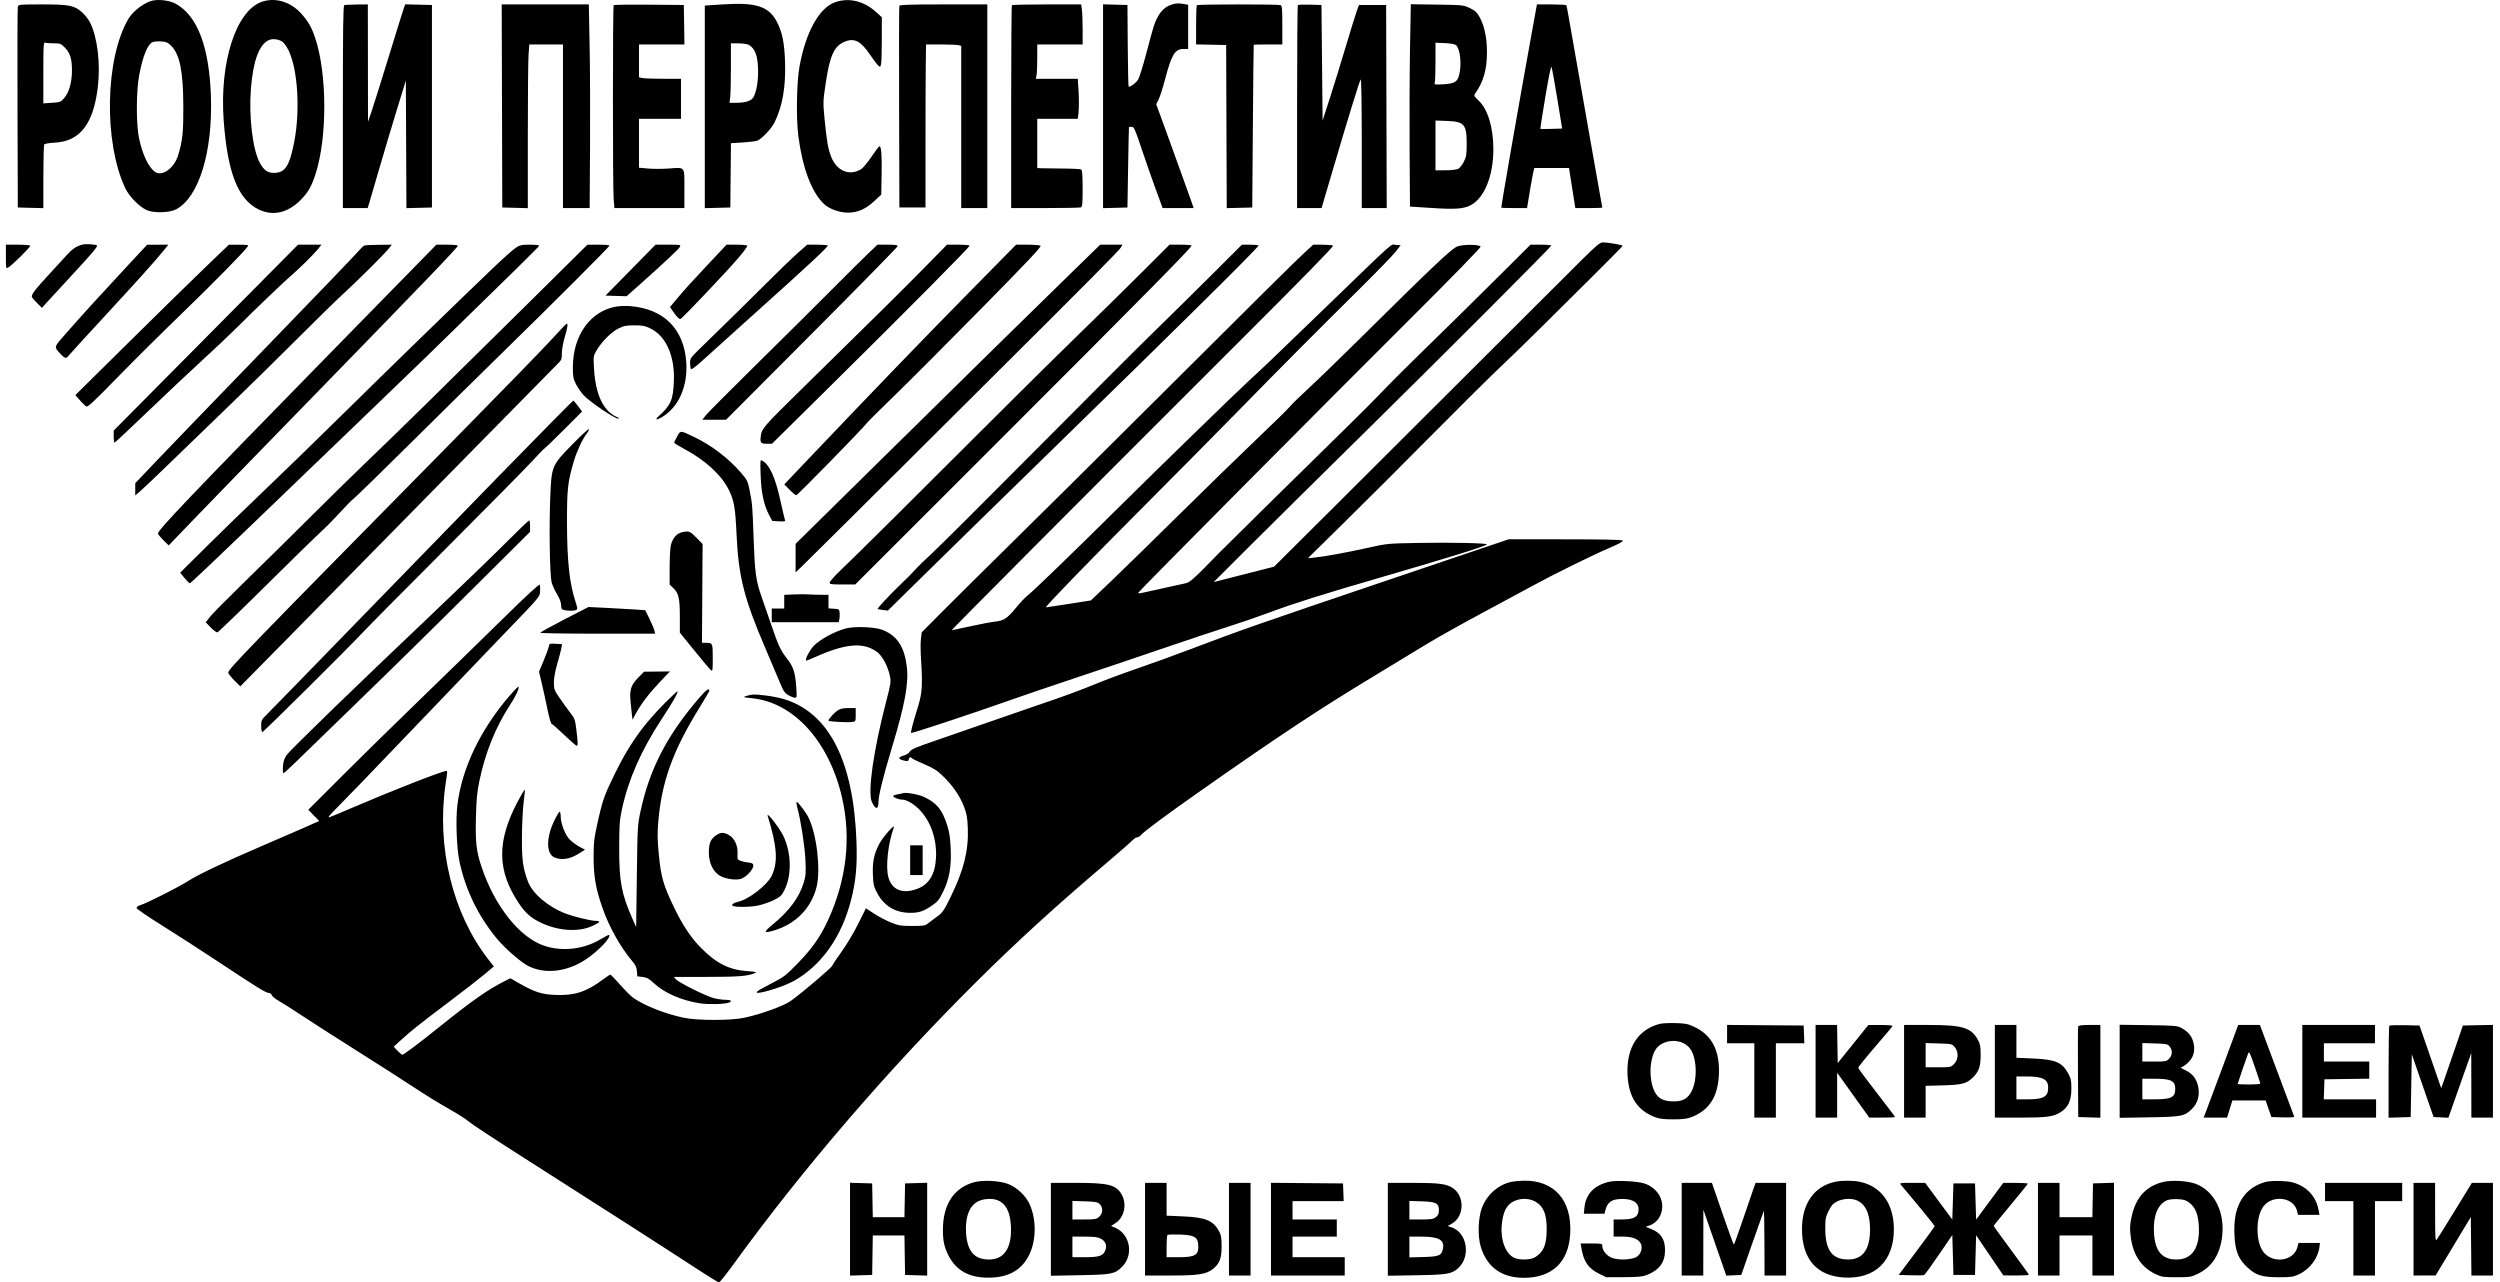 <?xml version="1.0" encoding="UTF-8"?> <svg xmlns="http://www.w3.org/2000/svg" width="193" height="99" viewBox="0 0 193 99" fill="none"><path fill-rule="evenodd" clip-rule="evenodd" d="M11.578 0.101C10.952 0.338 10.233 0.919 9.922 1.441C8.115 4.475 7.99 10.981 9.672 14.53C9.964 15.149 10.697 15.908 11.283 16.201C11.805 16.463 13.062 16.441 13.594 16.162C15.355 15.236 16.433 11.725 16.282 7.407C16.15 3.605 15.234 1.205 13.567 0.29C13.041 0.002 12.082 -0.09 11.578 0.101ZM20.215 0.137C18.216 0.834 16.938 4.811 17.269 9.306C17.566 13.325 18.367 15.374 19.947 16.159C21.047 16.705 22.208 16.448 23.213 15.436C23.787 14.856 24.046 14.405 24.359 13.439C25.275 10.607 25.259 5.675 24.324 2.904C24.05 2.092 23.784 1.633 23.238 1.03C22.423 0.131 21.238 -0.219 20.215 0.137ZM64.468 0.174C63.234 0.609 62.197 2.489 61.718 5.155C61.499 6.37 61.455 9.136 61.632 10.498C61.955 12.99 62.662 14.857 63.625 15.761C64.019 16.131 64.814 16.416 65.452 16.416C66.205 16.416 66.817 16.151 67.476 15.541L68.032 15.025L68.06 13.535C68.089 12.003 68.038 11.293 67.897 11.293C67.853 11.293 67.577 11.653 67.284 12.092C66.991 12.532 66.625 12.969 66.472 13.064C65.567 13.621 64.566 13.188 64.147 12.058C63.921 11.451 63.819 10.854 63.659 9.208C63.532 7.904 63.534 7.842 63.739 6.46C64.061 4.29 64.389 3.564 65.205 3.222C65.96 2.905 66.459 3.165 67.195 4.262C67.426 4.607 67.694 4.96 67.79 5.047C67.96 5.201 67.966 5.198 68.02 4.926C68.051 4.772 68.076 3.9 68.076 2.988V1.329L67.632 0.927C66.689 0.072 65.535 -0.203 64.468 0.174ZM55.813 0.339C55.259 0.376 54.717 0.411 54.608 0.417L54.411 0.429V8.249V16.069L55.397 16.044L56.382 16.018L56.405 13.537L56.429 11.055L57.337 10.999C57.837 10.968 58.343 10.905 58.462 10.86C58.8 10.731 59.54 9.952 59.781 9.473C60.405 8.23 60.672 6.712 60.606 4.769C60.555 3.262 60.382 2.439 59.948 1.634C59.325 0.481 58.338 0.172 55.813 0.339ZM90.379 0.382C89.777 0.598 89.382 1.096 89.069 2.029C88.994 2.253 88.733 3.203 88.489 4.14C88.244 5.077 87.962 5.977 87.862 6.141C87.709 6.392 87.305 6.7 87.132 6.7C87.106 6.7 87.075 5.279 87.062 3.543L87.039 0.385L86.097 0.36L85.156 0.335V8.202V16.069L86.097 16.044L87.039 16.018L87.09 12.927C87.118 11.227 87.148 9.826 87.156 9.814C87.164 9.801 87.259 9.792 87.368 9.792C87.545 9.792 87.618 9.952 88.103 11.404C88.398 12.29 88.891 13.701 89.197 14.539L89.754 16.062L90.954 16.062L92.153 16.063L91.803 15.069C91.611 14.523 90.961 12.718 90.357 11.059L89.26 8.043L89.443 7.681C89.544 7.482 89.764 6.796 89.933 6.157C90.446 4.214 90.702 3.785 91.346 3.785H91.725V2.075V0.364L91.397 0.309C90.932 0.232 90.764 0.244 90.379 0.382ZM1.374 0.54C1.348 0.649 1.337 4.176 1.351 8.378L1.375 16.018L2.36 16.044L3.346 16.069L3.347 13.659C3.348 12.333 3.377 11.204 3.413 11.15C3.448 11.095 3.814 11.034 4.231 11.012C6.186 10.911 7.224 9.556 7.557 6.674C7.761 4.911 7.524 2.915 6.974 1.779C6.852 1.526 6.571 1.158 6.35 0.962C5.733 0.414 5.366 0.341 3.244 0.341C1.427 0.341 1.422 0.341 1.374 0.54ZM26.579 0.399C26.493 0.434 26.47 2.088 26.47 8.253V16.063H27.426H28.383L28.474 15.776C28.524 15.618 28.864 14.455 29.229 13.192C29.595 11.929 30.217 9.842 30.612 8.555L31.331 6.214L31.354 11.142L31.376 16.068L32.361 16.044L33.346 16.018V8.202V0.385L32.315 0.36L31.285 0.335L31.192 0.581C31.14 0.716 30.611 2.416 30.015 4.36C29.419 6.303 28.814 8.23 28.671 8.643L28.41 9.394L28.403 4.867L28.397 0.341L27.543 0.348C27.073 0.352 26.639 0.375 26.579 0.399ZM38.754 8.18L38.776 16.018L39.762 16.044L40.747 16.069V10.559C40.747 7.529 40.773 4.685 40.804 4.241L40.861 3.432H42.162H43.462V9.747V16.063L44.492 16.062L45.521 16.062L45.551 11.403C45.568 8.841 45.554 5.304 45.519 3.543L45.457 0.341H42.094H38.731L38.754 8.18ZM47.376 0.398C47.3 0.475 47.298 14.355 47.374 15.334L47.43 16.063H50.132H52.835V14.567C52.835 12.802 52.926 12.917 51.601 13.012C51.13 13.045 50.427 13.045 50.038 13.011L49.331 12.948V11.061V9.173H50.951H52.572V7.628V6.082H51.225C50.484 6.082 49.755 6.057 49.605 6.027L49.331 5.972V4.702V3.432H51.085H52.839L52.815 1.909L52.791 0.385L50.113 0.362C48.641 0.349 47.409 0.365 47.376 0.398ZM69.43 0.451C69.407 0.512 69.398 4.039 69.411 8.29L69.433 16.018H70.441H71.448V11.249C71.448 8.626 71.458 5.794 71.47 4.956L71.492 3.432L72.652 3.433C73.29 3.434 73.901 3.459 74.01 3.488L74.207 3.541V9.802V16.063H75.214H76.222V8.202V0.341H72.847C70.227 0.341 69.462 0.366 69.43 0.451ZM78.119 0.4C78.087 0.432 78.061 3.969 78.061 8.261V16.063H80.681C82.123 16.063 83.364 16.039 83.441 16.009C83.559 15.963 83.579 15.751 83.579 14.557C83.579 13.535 83.55 13.139 83.47 13.087C83.409 13.048 82.749 13.013 82.002 13.011C81.256 13.008 80.517 12.998 80.36 12.989L80.076 12.971V11.072V9.173H81.641H83.206L83.267 8.632C83.3 8.334 83.3 7.639 83.266 7.086L83.205 6.082H81.585H79.966L80.021 5.806C80.051 5.654 80.076 5.058 80.076 4.481V3.432H81.827H83.579V2.296C83.579 1.671 83.554 0.976 83.523 0.751L83.468 0.341H80.823C79.368 0.341 78.151 0.367 78.119 0.4ZM92.397 0.4C92.365 0.432 92.338 1.126 92.338 1.943V3.427L93.499 3.452L94.659 3.476L94.682 9.772L94.704 16.068L95.689 16.044L96.674 16.018L96.721 9.747C96.746 6.298 96.776 3.466 96.786 3.454C96.797 3.442 97.298 3.432 97.9 3.432H98.995V1.94C98.995 0.661 98.975 0.44 98.857 0.394C98.667 0.321 92.47 0.326 92.397 0.4ZM100.195 0.397C100.162 0.431 100.134 3.969 100.134 8.261V16.063H101.08H102.026L102.799 13.435C104.051 9.176 104.961 6.22 105.047 6.131C105.095 6.08 105.127 8.033 105.127 11.055V16.063H106.091H107.055L107.032 8.224L107.01 0.385H105.961H104.913L104.75 0.827C104.66 1.069 104.273 2.321 103.889 3.609C103.505 4.896 102.947 6.705 102.648 7.628L102.105 9.306L102.061 4.845L102.017 0.385L101.137 0.36C100.653 0.346 100.229 0.363 100.195 0.397ZM108.854 3.712C108.82 5.574 108.806 9.089 108.821 11.522L108.849 15.946L110.557 16.058C112.347 16.174 112.986 16.128 113.532 15.844C114.595 15.289 115.287 13.582 115.287 11.514C115.287 9.827 114.853 8.416 114.127 7.74C113.815 7.45 113.776 7.376 113.866 7.248C114.529 6.307 114.794 5.382 114.794 4.006C114.794 2.929 114.59 1.964 114.228 1.327C114.006 0.935 113.877 0.815 113.464 0.62C112.977 0.39 112.922 0.384 110.94 0.356L108.914 0.327L108.854 3.712ZM118.23 2.659C117.279 7.896 115.9 15.813 115.9 16.032C115.9 16.049 116.348 16.063 116.895 16.063H117.889L118.143 14.513C118.282 13.661 118.426 12.966 118.462 12.967C118.498 12.97 119.113 12.971 119.828 12.971H121.127L121.371 14.517L121.615 16.063H122.655C123.228 16.063 123.696 16.045 123.696 16.024C123.696 16.003 123.265 13.568 122.738 10.614C122.212 7.66 121.598 4.171 121.374 2.861C121.151 1.552 120.949 0.449 120.925 0.41C120.902 0.372 120.381 0.341 119.767 0.341H118.651L118.23 2.659ZM20.778 3.085C20.017 3.406 19.543 4.674 19.37 6.851C19.2 9.005 19.507 11.561 20.057 12.567C20.379 13.155 20.665 13.354 21.179 13.346C22.012 13.334 22.351 12.811 22.708 10.989C23.188 8.539 22.991 5.333 22.271 3.878C22.14 3.613 21.936 3.324 21.818 3.235C21.552 3.035 21.065 2.964 20.778 3.085ZM11.781 3.252C11.387 3.421 11.019 4.341 10.737 5.861C10.511 7.077 10.508 9.609 10.731 10.661C11.007 11.965 11.477 12.944 11.989 13.282C12.537 13.645 13.453 12.968 13.755 11.978C14.09 10.877 14.164 10.171 14.153 8.158C14.138 5.47 13.874 4.179 13.203 3.523C12.949 3.275 12.822 3.222 12.436 3.198C12.181 3.182 11.887 3.206 11.781 3.252ZM3.346 5.609V7.981L4.013 7.936C4.654 7.893 4.692 7.878 4.965 7.559C5.328 7.137 5.55 6.352 5.555 5.474C5.561 4.565 5.416 4.086 5.012 3.678C4.701 3.365 4.646 3.344 4.151 3.344C3.861 3.344 3.56 3.32 3.484 3.29C3.36 3.242 3.346 3.482 3.346 5.609ZM110.82 4.771C110.82 5.581 110.794 6.312 110.762 6.396C110.71 6.534 110.77 6.544 111.412 6.507C112.286 6.456 112.513 6.323 112.648 5.784C112.853 4.963 112.727 3.774 112.405 3.487C112.316 3.407 112.002 3.35 111.543 3.33L110.82 3.298V4.771ZM56.426 5.23C56.426 6.268 56.401 7.302 56.37 7.527L56.315 7.937L56.83 7.936C57.524 7.936 57.974 7.797 58.147 7.532C58.37 7.188 58.525 6.374 58.525 5.552C58.523 4.353 58.314 3.749 57.798 3.457C57.694 3.398 57.342 3.349 57.017 3.347L56.426 3.344V5.23ZM119.301 7.471C119.076 8.819 118.903 9.934 118.917 9.949C118.932 9.963 119.315 9.963 119.77 9.95L120.597 9.924L120.223 7.628C120.017 6.365 119.817 5.261 119.779 5.175C119.736 5.076 119.561 5.912 119.301 7.471ZM110.82 11.227L110.82 13.148L111.586 13.147C112.015 13.146 112.449 13.097 112.572 13.036C112.692 12.976 112.889 12.728 113.01 12.486C113.204 12.094 113.229 11.932 113.229 11.069C113.229 9.597 113.035 9.382 111.674 9.335L110.82 9.306L110.82 11.227ZM122.032 20.143C121.237 20.93 118.278 23.88 115.457 26.701C112.637 29.521 107.635 34.51 104.344 37.788L98.359 43.747L96.028 44.341L93.696 44.936L96.501 42.136C98.044 40.596 101.847 36.834 104.953 33.775C111.38 27.448 119.754 19.065 119.754 18.959C119.754 18.921 119.395 18.889 118.955 18.889H118.155L115.382 21.649C113.857 23.167 111.545 25.443 110.244 26.706C108.943 27.969 107.427 29.479 106.875 30.062C106.323 30.645 104.945 32.027 103.813 33.134C101.135 35.751 94.247 42.534 94.134 42.665C94.086 42.721 93.562 43.256 92.97 43.853C92.141 44.691 91.819 44.958 91.569 45.02C91.261 45.095 88.492 45.706 88.068 45.792C87.96 45.814 87.871 45.801 87.871 45.763C87.871 45.686 102.071 31.387 109.492 23.99C112.159 21.333 114.323 19.108 114.303 19.046C114.242 18.86 112.961 18.85 112.49 19.032C112.065 19.195 110.542 20.637 105.129 25.999C103.56 27.554 101.725 29.332 101.052 29.951C100.378 30.57 99.721 31.211 99.591 31.376C99.461 31.541 98.318 32.662 97.051 33.868C95.784 35.074 93.072 37.714 91.024 39.736C88.977 41.757 86.607 44.074 85.758 44.883L84.214 46.355L82.517 46.621C81.584 46.767 80.787 46.887 80.748 46.888C80.621 46.889 83.922 43.481 88.349 39.043C90.707 36.678 93.939 33.412 95.531 31.786C98.889 28.354 101.391 25.838 104.885 22.378C106.259 21.018 107.551 19.686 107.756 19.419L108.128 18.933L107.758 18.906C107.32 18.873 107.963 18.299 102.192 23.874C98.084 27.844 97.364 28.531 96.455 29.355C95.674 30.062 89.179 36.38 86.379 39.156C82.893 42.611 79.754 45.648 79.351 45.955C79.169 46.093 78.762 46.521 78.446 46.906C77.754 47.749 77.502 47.916 76.802 47.991C76.507 48.023 75.651 48.186 74.9 48.352C74.149 48.519 73.507 48.655 73.472 48.655C73.407 48.655 83.556 38.466 95.818 26.222C100.657 21.391 102.986 19.007 102.913 18.961C102.854 18.923 102.484 18.891 102.092 18.89L101.378 18.889L100.69 19.523C99.94 20.215 97.499 22.634 88.172 31.925C84.803 35.282 80.374 39.674 78.329 41.685C76.285 43.697 73.835 46.124 72.884 47.08L71.156 48.817L71.093 49.323C71.058 49.601 71.065 50.349 71.108 50.986C71.232 52.845 71.188 53.519 70.877 54.528C70.433 55.971 70.281 56.558 70.348 56.584C70.433 56.617 75.097 55.075 77.623 54.178C78.755 53.775 81.179 52.949 83.01 52.342C84.841 51.734 87.856 50.717 89.711 50.081C91.565 49.445 93.832 48.69 94.747 48.401C95.662 48.113 97.116 47.614 97.978 47.292C99.917 46.567 102.095 45.882 106.835 44.505C111.772 43.07 114.623 42.184 114.788 42.032C114.901 41.929 112.114 41.867 109.506 41.914C107.106 41.957 107.092 41.958 105.565 42.298C103.926 42.663 102.345 42.952 101.492 43.042L100.966 43.098L103.813 40.298C105.378 38.758 108.395 35.745 110.516 33.603C112.638 31.462 114.983 29.134 115.728 28.431C116.473 27.728 117.911 26.332 118.922 25.328C119.934 24.325 121.777 22.496 123.017 21.265C124.258 20.034 125.273 19.003 125.273 18.976C125.273 18.91 124.13 18.712 123.76 18.713C123.513 18.714 123.295 18.894 122.032 20.143ZM6.367 18.88C5.906 18.999 5.585 19.215 5.148 19.698C4.914 19.958 4.337 20.587 3.865 21.097C2.675 22.384 2.377 22.778 2.469 22.947C2.51 23.023 2.7 23.237 2.891 23.424L3.239 23.764L3.621 23.34C3.831 23.106 4.636 22.232 5.41 21.397C7.073 19.604 7.58 19.006 7.487 18.949C7.343 18.86 6.619 18.815 6.367 18.88ZM0.455 19.82C0.455 20.718 0.461 20.747 0.627 20.657C0.923 20.497 2.383 19.051 2.333 18.968C2.306 18.925 1.873 18.889 1.37 18.889H0.455V19.82ZM9.819 20.547C7.833 22.678 6.343 24.315 5.155 25.671C4.108 26.866 4.142 26.742 4.694 27.346C4.995 27.675 5.127 27.702 5.29 27.468C5.354 27.376 6.633 25.975 8.133 24.354C10.674 21.607 12.099 20.016 12.732 19.22L12.995 18.889L12.178 18.891L11.36 18.892L9.819 20.547ZM15.942 20.548C14.993 21.457 12.328 24.068 10.018 26.35L5.818 30.5L6.166 30.899C6.358 31.119 6.579 31.335 6.657 31.38C6.772 31.445 7.238 31.012 9.036 29.168C10.266 27.906 12.554 25.636 14.121 24.122C16.611 21.716 18.943 19.338 19.144 19C19.195 18.914 19.033 18.89 18.438 18.892L17.667 18.894L15.942 20.548ZM15.893 26.066L8.776 33.242V33.706C8.776 33.961 8.807 34.169 8.844 34.169C8.881 34.169 10.034 33.092 11.406 31.775C12.778 30.457 14.689 28.659 15.652 27.778C16.616 26.897 17.84 25.739 18.372 25.204C19.589 23.983 22.021 21.656 22.484 21.269C23.005 20.835 24.255 19.599 24.556 19.22L24.82 18.889H23.915H23.009L15.893 26.066ZM28.134 18.952C28.062 18.976 27.81 19.22 27.575 19.494C27.34 19.769 24.163 23.073 20.516 26.838C16.868 30.603 13.11 34.498 12.162 35.494L10.441 37.305L10.441 37.777L10.441 38.249L10.857 37.892C11.085 37.696 12.238 36.597 13.419 35.449C14.599 34.301 16.585 32.381 17.833 31.182C19.081 29.983 21.327 27.776 22.826 26.278C24.324 24.779 25.924 23.212 26.382 22.794C27.482 21.791 29.654 19.637 29.987 19.22L30.251 18.889L29.258 18.899C28.712 18.905 28.206 18.929 28.134 18.952ZM25.409 27.346C14.727 38.259 12.192 40.914 12.192 41.192C12.192 41.244 12.38 41.471 12.608 41.696L13.024 42.106L14.992 40.059C16.074 38.933 20.018 34.871 23.756 31.034C32.956 21.588 35.4 19.042 35.349 18.959C35.325 18.921 34.942 18.889 34.497 18.889H33.688L25.409 27.346ZM39.799 19.143C39.591 19.282 38.843 19.948 38.136 20.622C35.486 23.152 30.069 28.418 26.514 31.922C24.491 33.916 21.752 36.579 20.428 37.839C19.104 39.1 17.096 41.049 15.966 42.171L13.91 44.211L14.244 44.622C14.428 44.848 14.615 45.033 14.661 45.033C14.706 45.033 16.879 42.976 19.489 40.462C22.1 37.947 25.931 34.262 28.003 32.273C30.074 30.284 32.281 28.157 32.908 27.547C39.803 20.828 41.623 19.036 41.623 18.968C41.623 18.925 41.298 18.889 40.9 18.889C40.252 18.89 40.139 18.916 39.799 19.143ZM41.097 23.098C34.734 29.397 30.381 33.671 28.479 35.483C27.543 36.376 25.515 38.363 23.973 39.9C22.431 41.436 20.129 43.706 18.856 44.944C17.584 46.183 16.394 47.386 16.212 47.618L15.881 48.04L16.269 48.442C16.482 48.664 16.715 48.832 16.786 48.816C16.857 48.8 18.503 47.213 20.444 45.289C22.385 43.365 24.308 41.485 24.718 41.111C25.127 40.737 25.828 40.028 26.274 39.536C26.72 39.043 27.181 38.577 27.297 38.5C27.414 38.423 29.394 36.492 31.698 34.209C34.001 31.926 37.226 28.749 38.864 27.149C42.691 23.411 47.054 19.048 47.054 18.959C47.054 18.92 46.669 18.89 46.2 18.89L45.346 18.892L41.097 23.098ZM48.678 20.854L46.747 22.82L47.561 22.845L48.374 22.87L49.444 21.918C51.274 20.288 52.394 19.235 52.488 19.059C52.574 18.896 52.538 18.889 51.593 18.889H50.608L48.678 20.854ZM54.741 20.324C53.28 21.878 52.847 22.357 52.167 23.173L51.725 23.703L51.935 24.011C52.226 24.438 52.407 24.63 52.52 24.63C52.634 24.63 56.114 20.959 57.073 19.828C57.438 19.397 57.715 19.009 57.689 18.966C57.663 18.924 57.293 18.889 56.866 18.889H56.091L54.741 20.324ZM61.583 19.537C61.179 19.894 60.081 20.953 59.141 21.891C57.547 23.482 56.368 24.641 54.17 26.776C53.312 27.609 53.273 27.664 53.274 28.016C53.275 28.218 53.305 28.43 53.34 28.487C53.383 28.555 53.704 28.318 54.281 27.789C54.762 27.349 56.594 25.697 58.353 24.119C62.401 20.487 63.954 19.042 63.902 18.956C63.879 18.919 63.513 18.889 63.088 18.889H62.316L61.583 19.537ZM67.021 19.574C66.626 19.95 65.351 21.215 64.189 22.384C63.026 23.554 60.432 26.129 58.423 28.107C56.414 30.085 54.647 31.861 54.496 32.053L54.221 32.403H55.137H56.053L62.678 25.756C66.321 22.101 69.302 19.06 69.302 19C69.302 18.919 69.087 18.889 68.521 18.889H67.74L67.021 19.574ZM71.309 20.721C69.637 22.421 67.359 24.673 61.813 30.111C59.041 32.829 58.819 33.08 58.743 33.593C58.657 34.171 58.715 34.258 59.191 34.258H59.597L63.639 30.264C70.045 23.936 74.902 19.04 74.854 18.961C74.83 18.922 74.428 18.889 73.961 18.889L73.112 18.888L71.309 20.721ZM74.681 22.709C71.323 26.119 67.233 30.361 62.227 35.626L60.548 37.393L60.958 37.812C61.184 38.043 61.415 38.232 61.472 38.232C61.572 38.232 66.662 33.027 66.905 32.677C66.969 32.586 67.937 31.622 69.058 30.536C70.178 29.45 73.201 26.421 75.775 23.806C79.338 20.186 80.426 19.032 80.331 18.971C80.263 18.927 79.81 18.891 79.325 18.89L78.442 18.889L74.681 22.709ZM82.922 20.851C79.816 23.877 74.955 28.649 67.878 35.621L61.419 41.985V43.086V44.187L61.835 43.794C62.063 43.578 63.788 41.871 65.668 40C67.547 38.129 71.98 33.717 75.519 30.195C84.337 21.419 86.424 19.317 86.546 19.087L86.651 18.889L85.794 18.889H84.937L82.922 20.851ZM88.094 21.081C86.888 22.286 84.777 24.359 83.404 25.688C82.031 27.017 78.738 30.274 76.086 32.925C70.435 38.576 66.185 42.791 64.936 43.984C64.447 44.452 64.046 44.899 64.046 44.978C64.046 45.102 64.18 45.122 65.036 45.122H66.025L77.364 33.788C88.262 22.895 91.988 19.118 91.988 18.962C91.988 18.922 91.605 18.889 91.138 18.889H90.288L88.094 21.081ZM93.472 21.288C92.15 22.607 90.201 24.529 89.141 25.558C88.081 26.587 83.982 30.685 80.031 34.664C76.08 38.642 72.434 42.275 71.928 42.736C71.423 43.198 70.852 43.754 70.659 43.973C70.467 44.192 69.935 44.728 69.477 45.164C68.707 45.898 67.697 46.984 67.747 47.024C67.759 47.033 67.942 47.063 68.155 47.09L68.54 47.14L71.746 43.987C73.509 42.253 77.947 37.914 81.608 34.346C91.22 24.978 97.156 19.102 97.156 18.956C97.156 18.919 96.868 18.889 96.516 18.889H95.876L93.472 21.288ZM47.579 23.668C45.583 24.003 44.228 25.891 44.226 28.34C44.225 29.078 44.253 29.235 44.462 29.651C44.593 29.91 44.86 30.298 45.056 30.512C45.492 30.989 47.441 32.316 47.699 32.311C47.849 32.308 47.831 32.284 47.61 32.187C46.571 31.731 45.97 30.449 45.857 28.445C45.803 27.508 45.808 27.478 46.048 27.063C46.443 26.384 47.188 25.635 47.739 25.362C48.164 25.151 48.343 25.116 48.981 25.116C49.62 25.116 49.796 25.151 50.228 25.365C51.427 25.959 52.104 27.496 52.023 29.444C51.965 30.872 51.778 31.299 50.857 32.122C50.525 32.417 50.663 32.461 51.104 32.2C52.397 31.436 53.118 29.794 52.977 27.93C52.784 25.367 51.232 23.833 48.63 23.631C48.317 23.606 47.844 23.623 47.579 23.668ZM42.63 26.155C42.052 26.796 38.681 30.262 35.138 33.858C18.584 50.663 17.623 51.654 17.623 51.936C17.623 52.005 17.832 52.269 18.087 52.524L18.552 52.986L22.449 49.032C24.593 46.857 30.017 41.341 34.503 36.775C38.988 32.209 42.819 28.315 43.017 28.123C43.352 27.796 43.375 27.743 43.375 27.278C43.375 27.004 43.473 26.451 43.594 26.043C43.818 25.287 43.863 24.981 43.747 24.987C43.711 24.989 43.208 25.515 42.63 26.155ZM38.421 36.843C35.238 40.109 30.049 45.444 26.89 48.699C23.73 51.954 20.924 54.834 20.654 55.099C20.18 55.565 20.163 55.598 20.163 56.049C20.163 56.306 20.203 56.516 20.251 56.516C20.35 56.516 26.861 50.057 28.09 48.74C28.524 48.276 31.439 45.334 34.568 42.203C37.697 39.072 40.629 36.101 41.083 35.602C41.538 35.103 41.963 34.664 42.029 34.627C42.094 34.59 42.776 33.932 43.543 33.164L44.937 31.767L44.628 31.356C44.458 31.13 44.293 30.936 44.263 30.925C44.232 30.914 41.603 33.577 38.421 36.843ZM44.249 34.244C42.572 35.952 42.576 35.94 42.476 38.497C42.385 40.834 42.444 44.379 42.583 44.945C42.637 45.164 42.823 45.575 42.996 45.86C43.201 46.198 43.313 46.495 43.319 46.715C43.327 47.012 43.357 47.057 43.581 47.102C43.941 47.175 44.362 47.163 44.497 47.077C44.59 47.018 44.579 46.903 44.439 46.482C43.963 45.05 43.776 43.319 43.772 40.308C43.769 37.737 43.833 37.175 44.307 35.585C44.538 34.813 44.986 33.861 45.312 33.45C45.414 33.321 45.483 33.176 45.465 33.127C45.448 33.078 44.9 33.581 44.249 34.244ZM52.275 33.692C52.149 33.918 52.046 34.135 52.046 34.175C52.046 34.214 52.399 34.433 52.831 34.663C54.442 35.519 55.683 36.656 56.256 37.801C56.667 38.623 56.768 39.19 56.858 41.191C57.005 44.48 57.434 46.189 59.077 50.024C59.514 51.044 60.019 52.236 60.199 52.673C60.479 53.354 60.575 53.497 60.863 53.666C61.048 53.774 61.274 53.864 61.365 53.864C61.52 53.866 61.526 53.812 61.469 53.022C61.388 51.914 61.248 51.479 60.78 50.876C60.253 50.198 60.092 49.855 59.541 48.236C59.28 47.471 58.943 46.493 58.792 46.065C58.355 44.826 58.271 44.206 58.178 41.551C58.089 38.993 58.081 38.898 57.853 37.77C57.728 37.152 57.668 37.032 57.224 36.516C56.252 35.386 54.934 34.379 53.579 33.731C52.5 33.215 52.538 33.216 52.275 33.692ZM58.722 36.699C58.768 38.056 58.974 39.009 59.386 39.778L59.623 40.22L60.138 40.246C60.59 40.27 60.646 40.255 60.596 40.125C60.565 40.043 60.405 39.364 60.24 38.616C59.853 36.862 59.402 35.865 58.863 35.574C58.681 35.476 58.68 35.479 58.722 36.699ZM38.942 42.008C37.935 43.016 35.416 45.448 33.345 47.413C27.365 53.084 22.389 57.911 22.125 58.296C21.945 58.557 21.872 58.786 21.844 59.172C21.823 59.46 21.838 59.695 21.877 59.695C21.916 59.695 22.325 59.327 22.786 58.877C23.246 58.427 25.18 56.549 27.083 54.704C30.777 51.121 33.138 48.798 37.922 44.04L40.922 41.056V40.616C40.922 40.373 40.889 40.175 40.848 40.175C40.807 40.175 39.949 41 38.942 42.008ZM52.682 41.081C52.253 41.169 51.945 41.513 51.793 42.074C51.74 42.269 51.697 43.037 51.697 43.781L51.696 45.133L51.993 45.416C52.396 45.799 52.483 46.192 52.484 47.622L52.484 48.841L53.609 50.227C54.228 50.99 54.799 51.668 54.879 51.735C55.013 51.846 55.024 51.773 55.024 50.795C55.024 49.632 55.022 49.626 54.47 49.626L54.192 49.626L54.216 45.811L54.24 41.995L53.788 41.534C53.273 41.008 53.193 40.975 52.682 41.081ZM107.052 44.818C97.148 48.169 95.735 48.663 91.988 50.087C90.711 50.572 88.819 51.258 87.784 51.612C86.748 51.966 85.349 52.485 84.674 52.765C83.468 53.266 81.887 53.846 80.076 54.453C79.57 54.622 77.973 55.174 76.528 55.679C75.083 56.185 73.2 56.837 72.344 57.13C70.638 57.712 70.315 57.854 70.191 58.079C70.145 58.162 69.959 58.272 69.777 58.323C69.324 58.451 69.313 58.594 69.746 58.705C70.074 58.789 70.115 58.782 70.154 58.629C70.2 58.452 70.31 58.406 70.387 58.531C70.411 58.571 70.837 58.776 71.334 58.988C72.071 59.303 72.338 59.472 72.791 59.91C73.542 60.635 74.089 61.424 74.407 62.24C74.631 62.813 74.679 63.075 74.714 63.918C74.785 65.658 74.401 67.194 73.373 69.279C72.862 70.315 72.761 70.459 72.346 70.758C72.093 70.94 71.774 71.179 71.638 71.288C71.414 71.468 71.298 71.486 70.412 71.483C69.532 71.48 69.367 71.453 68.774 71.213C68.412 71.067 67.83 70.761 67.482 70.534L66.849 70.121L66.245 71.334C65.913 72.001 65.344 72.957 64.979 73.457C64.615 73.958 64.294 74.442 64.266 74.532C64.214 74.697 61.977 76.602 61.058 77.264C60.519 77.652 58.802 78.277 57.477 78.567C56.425 78.797 53.805 78.795 52.747 78.563C51.29 78.244 49.816 77.661 48.9 77.043C48.728 76.926 48.272 76.473 47.887 76.036C47.502 75.598 47.158 75.24 47.121 75.24C47.084 75.24 46.808 75.424 46.506 75.647C45.261 76.573 44.343 76.868 42.893 76.81C41.812 76.767 41.288 76.598 40.065 75.902L39.396 75.522L38.955 75.745C37.637 76.41 36.456 77.24 33.855 79.328C32.228 80.634 31.173 81.423 31.053 81.423C31.011 81.423 30.845 81.284 30.686 81.114L30.397 80.805L30.864 80.375C31.696 79.609 32.345 79.091 34.528 77.448C35.708 76.559 37 75.557 37.399 75.221L38.124 74.609L37.698 74.064C34.941 70.534 33.681 65.358 34.401 60.521C34.552 59.504 34.552 59.519 34.439 59.519C34.156 59.519 30.229 61.053 27.452 62.249C26.454 62.678 25.539 63.059 25.419 63.094C25.268 63.139 25.475 62.888 26.083 62.288C26.569 61.809 29.091 59.192 31.689 56.472C34.286 53.752 37.594 50.302 39.039 48.805C41.639 46.111 41.667 46.078 41.694 45.679C41.709 45.458 41.699 45.218 41.672 45.147C41.637 45.057 40.723 45.901 38.71 47.878C37.108 49.452 34.241 52.246 32.338 54.087C30.435 55.929 27.735 58.578 26.338 59.975L23.798 62.514L24.221 62.947L24.643 63.38L23.432 63.918C22.766 64.213 21.291 64.852 20.155 65.338C17.497 66.474 15.238 67.546 14.54 68.005C13.885 68.434 11.337 69.725 10.857 69.87C10.638 69.936 10.53 70.017 10.546 70.103C10.56 70.176 11.458 70.789 12.541 71.465C13.625 72.142 15.576 73.401 16.877 74.263C19.9 76.265 20.531 76.654 20.752 76.654C20.852 76.654 20.95 76.725 20.973 76.817C20.997 76.907 21.248 77.112 21.531 77.273C21.814 77.434 22.671 77.979 23.435 78.484C24.198 78.989 26.09 80.201 27.639 81.177C29.188 82.152 31.125 83.394 31.945 83.936C32.764 84.478 33.986 85.231 34.66 85.609C35.334 85.987 36.024 86.427 36.192 86.587C36.361 86.747 38.332 88.042 40.572 89.466C45.099 92.342 51.759 96.616 53.964 98.06C54.754 98.577 55.448 99 55.506 99C55.565 99 56.071 98.367 56.631 97.594C61.935 90.275 68.503 82.635 75.314 75.859C78.452 72.736 81.526 69.929 85.419 66.628C86.406 65.791 87.31 65.001 87.427 64.874C87.543 64.746 87.705 64.641 87.785 64.641C87.866 64.641 88.007 64.556 88.098 64.451C88.356 64.157 90.043 62.907 92.669 61.063C98.647 56.866 101.825 54.76 105.851 52.327C107.404 51.389 109.324 50.224 110.119 49.737C110.914 49.251 112.846 48.167 114.411 47.33C115.977 46.492 117.731 45.546 118.309 45.229C119.82 44.398 122.941 42.858 124.245 42.3C125.027 41.966 125.336 41.794 125.272 41.729C125.21 41.666 123.75 41.636 120.823 41.634L116.467 41.633L107.052 44.818ZM61.309 45.89L60.543 45.923V46.45V46.977H60.061H59.579V47.506V48.036H62.161H64.744L64.796 47.828C64.824 47.713 64.835 47.484 64.819 47.32C64.792 47.03 64.778 47.02 64.375 46.994L63.959 46.967V46.442V45.917L63.324 45.916C62.974 45.915 62.551 45.902 62.382 45.886C62.214 45.87 61.731 45.872 61.309 45.89ZM43.569 47.82C42.547 48.347 41.711 48.81 41.711 48.849C41.711 48.888 43.705 48.92 46.143 48.92H50.576L50.52 48.677C50.489 48.543 50.318 48.136 50.139 47.771L49.813 47.109L49.024 47.052C48.591 47.021 47.604 46.966 46.832 46.929L45.428 46.862L43.569 47.82ZM65.273 48.523C64.38 48.767 63.225 49.407 62.787 49.898C62.462 50.262 62.138 50.911 62.232 51.006C62.244 51.018 62.568 50.887 62.953 50.715C65.301 49.67 66.651 49.559 67.701 50.325C68.117 50.629 68.548 51.432 68.7 52.188C68.792 52.644 68.774 52.767 68.397 54.219C67.442 57.901 66.986 61.062 67.293 61.875C67.345 62.012 67.45 62.194 67.528 62.281C67.7 62.473 67.809 62.346 67.813 61.948C67.818 61.427 68.175 59.971 68.826 57.817C69.868 54.371 70.167 52.746 70.003 51.438C69.811 49.91 69.251 49.071 68.13 48.629C67.529 48.392 65.961 48.334 65.273 48.523ZM42.361 49.935C42.331 50.081 42.151 50.573 41.96 51.028L41.613 51.856L41.835 52.795C41.958 53.311 42.153 54.209 42.27 54.791C42.394 55.403 42.53 55.864 42.595 55.886C42.657 55.906 43.096 56.295 43.572 56.749C44.048 57.204 44.475 57.575 44.52 57.575C44.626 57.575 44.622 57.388 44.497 56.356C44.398 55.536 44.376 55.477 43.983 54.97C43.758 54.678 43.391 54.169 43.168 53.838C42.791 53.281 42.762 53.196 42.762 52.683C42.762 52.329 42.854 51.815 43.019 51.254C43.16 50.772 43.302 50.232 43.334 50.054L43.391 49.732L42.903 49.701C42.423 49.671 42.414 49.674 42.361 49.935ZM49.274 52.31C48.958 52.628 48.792 52.883 48.718 53.16C48.618 53.532 48.625 53.765 48.774 55.089L48.828 55.561L49.072 55.111C49.484 54.351 50.099 53.541 50.926 52.668L51.717 51.834L50.721 51.845L49.725 51.855L49.274 52.31ZM39.345 53.706C37.084 56.331 35.665 59.296 35.311 62.134C35.169 63.269 35.252 65.494 35.476 66.54C35.939 68.706 36.937 70.753 38.369 72.472C39.017 73.25 40.229 74.303 40.805 74.588C42.098 75.228 43.789 75.027 45.232 74.062C46.199 73.415 47.204 72.359 47.025 72.179C47.001 72.155 46.712 72.298 46.383 72.498C45.086 73.287 43.425 73.484 42.017 73.014C40.109 72.379 38.172 69.935 37.165 66.893C36.766 65.688 36.691 65.005 36.743 63.052C36.781 61.666 36.834 61.119 37.016 60.255C37.468 58.105 38.255 56.144 39.324 54.508C39.826 53.739 40.118 53.114 40.02 53.015C39.997 52.991 39.693 53.302 39.345 53.706ZM53.97 53.886C51.502 56.755 50.15 59.366 49.453 62.61C49.221 63.69 49.214 63.8 49.164 67.645L49.112 71.575L48.824 70.926C47.983 69.033 47.797 68.04 47.802 65.481C47.805 63.713 47.831 63.329 48.004 62.522C48.503 60.183 49.482 57.956 51.089 55.5C51.974 54.148 52.309 53.561 52.309 53.362C52.309 53.325 51.892 53.712 51.382 54.221C49.414 56.187 48.293 57.862 46.92 60.886C46.62 61.546 46.432 62.16 46.173 63.326C45.856 64.752 45.827 64.993 45.827 66.177C45.827 67.649 45.988 68.581 46.499 70.059C47 71.511 47.872 73.081 48.766 74.144C49.066 74.5 49.15 74.673 49.172 74.983L49.2 75.373L49.604 75.42C49.939 75.459 50.097 75.548 50.515 75.933C51.31 76.665 52.587 77.222 54.004 77.452C54.658 77.558 55.941 77.529 56.273 77.401C56.558 77.29 56.428 77.184 56.006 77.184C55.776 77.184 55.363 77.125 55.089 77.053C54.483 76.894 52.417 75.863 52.186 75.604L52.019 75.417L54.507 75.417C56.967 75.416 57.71 75.361 58.221 75.143C58.467 75.038 58.43 75.027 57.652 74.968C56.272 74.865 55.281 74.361 54.105 73.164C53.334 72.38 52.702 71.43 52.047 70.073C51.219 68.359 51.032 67.717 50.867 66.033C50.75 64.829 50.741 64.368 50.82 63.435C51.082 60.334 51.955 57.925 54.028 54.583C54.432 53.932 54.762 53.368 54.762 53.329C54.762 53.078 54.519 53.248 53.97 53.886ZM57.757 53.688C57.297 53.798 57.344 53.836 58.016 53.899C61.255 54.203 64.001 57.215 65.004 61.564C65.725 64.694 65.351 67.95 63.911 71.065C63.328 72.328 62.682 73.245 61.587 74.367C60.665 75.312 60.51 75.431 59.623 75.885C59.093 76.155 58.581 76.442 58.484 76.52C57.983 76.931 60.34 76.262 61.303 75.72C63.426 74.525 64.984 72.311 65.706 69.465C66.075 68.01 66.184 66.841 66.121 65.014C65.904 58.751 64.003 55.014 60.499 53.963C60.162 53.862 59.531 53.739 59.097 53.691C58.213 53.592 58.162 53.591 57.757 53.688ZM64.7 54.825C64.425 54.994 63.959 55.501 63.959 55.63C63.959 55.709 65.421 55.79 65.82 55.734C66.052 55.702 66.061 55.681 66.061 55.181V54.661L65.513 54.661C65.135 54.661 64.884 54.712 64.7 54.825ZM40.286 61.303C38.445 64.493 38.291 66.798 39.757 69.259C40.388 70.318 40.824 70.764 41.626 71.168C43.008 71.866 44.61 71.991 45.724 71.487C46.327 71.214 46.407 71.09 45.981 71.089C45.621 71.088 44.358 70.786 43.725 70.55C42.34 70.034 41.107 68.993 40.753 68.042C40.366 67.004 40.283 66.382 40.294 64.597C40.299 63.674 40.358 62.482 40.424 61.948C40.49 61.413 40.536 60.964 40.525 60.95C40.514 60.936 40.407 61.094 40.286 61.303ZM69.696 61.236C69.648 61.255 69.461 61.296 69.28 61.326C69.099 61.356 68.951 61.413 68.951 61.452C68.951 61.557 69.367 61.727 69.625 61.727C70.001 61.727 70.61 62.093 71.061 62.591C71.887 63.502 72.323 64.808 72.261 66.187C72.204 67.471 71.73 68.271 70.826 68.612C69.695 69.038 68.868 68.718 68.587 67.742C68.356 66.942 68.552 65.115 69 63.891C69.141 63.503 68.15 64.619 67.868 65.166C67.468 65.939 67.345 66.557 67.389 67.567C67.421 68.318 67.455 68.456 67.735 68.972C68.271 69.96 69.14 70.471 70.284 70.471C70.961 70.471 71.32 70.346 72 69.874C72.39 69.603 72.519 69.439 72.808 68.841C73.293 67.837 73.455 66.925 73.395 65.528C73.359 64.679 73.295 64.256 73.124 63.714C72.736 62.495 72.303 61.968 71.313 61.515C70.879 61.316 69.914 61.15 69.696 61.236ZM61.559 62.367C61.828 63.367 62.133 65.358 62.181 66.418C62.225 67.39 62.208 67.61 62.047 68.141C61.706 69.271 60.926 70.327 59.675 71.354C58.917 71.976 58.928 72.073 59.732 71.838C61.414 71.349 62.619 70.126 63.036 68.487C63.375 67.158 63.051 64.386 62.407 63.096C62.222 62.726 61.604 61.903 61.511 61.903C61.469 61.903 61.49 62.112 61.559 62.367ZM42.763 63.413C42.148 64.718 42.169 65.925 42.812 66.196C43.376 66.433 44.022 66.323 44.732 65.869L45.164 65.593L44.904 65.462C44.388 65.199 43.998 64.886 43.791 64.568C43.514 64.143 43.287 63.457 43.287 63.041C43.287 62.858 43.254 62.688 43.213 62.662C43.172 62.637 42.969 62.974 42.763 63.413ZM59.266 62.992C59.996 65.342 60.078 66.562 59.574 67.611C59.224 68.339 57.776 69.454 56.951 69.628C56.656 69.691 56.459 69.828 56.544 69.913C56.677 70.047 57.873 70.043 58.528 69.906C58.889 69.83 59.441 69.638 59.754 69.479C60.258 69.224 60.352 69.134 60.566 68.702C61.138 67.55 61.095 65.8 60.462 64.509C60.151 63.873 59.142 62.594 59.266 62.992ZM55.278 64.49C54.856 64.776 54.72 65.108 54.723 65.834C54.727 66.633 55.06 67.317 55.593 67.617C55.99 67.84 56.711 67.958 57.124 67.866C57.681 67.743 58.386 66.86 58.082 66.666C58.014 66.623 57.86 66.585 57.74 66.581C57.619 66.578 57.385 66.527 57.219 66.469C56.919 66.365 56.917 66.36 56.939 65.878C56.967 65.263 56.691 64.69 56.25 64.452C55.852 64.237 55.639 64.245 55.278 64.49ZM70.265 66.408V67.556H70.747H71.229V66.408V65.26H70.747H70.265V66.408ZM128.14 79.041C126.449 79.47 125.544 80.895 125.645 82.969C125.728 84.69 126.394 85.717 127.769 86.246C128.103 86.374 128.435 86.414 129.17 86.414C129.906 86.414 130.237 86.374 130.572 86.246C131.931 85.724 132.609 84.692 132.696 83.013C132.793 81.143 132.178 79.924 130.812 79.28C130.308 79.042 130.126 79.005 129.353 78.983C128.867 78.969 128.321 78.995 128.14 79.041ZM133.331 79.832V80.54H134.382H135.433V83.411V86.281H136.265H137.097V83.411V80.54H138.196H139.295L139.269 79.856L139.243 79.171L136.287 79.148L133.331 79.124V79.832ZM140.163 82.704V86.281H140.995H141.827V84.547V82.814L143.068 84.547L144.308 86.281H145.301C145.848 86.281 146.294 86.258 146.294 86.229C146.294 86.201 145.658 85.359 144.881 84.358C144.103 83.357 143.462 82.492 143.457 82.435C143.452 82.378 144.039 81.647 144.762 80.81C145.484 79.973 146.089 79.252 146.105 79.207C146.121 79.162 145.72 79.128 145.185 79.129L144.236 79.13L143.054 80.6L141.871 82.069L141.847 80.598L141.823 79.127H140.993H140.163V82.704ZM146.995 82.704V86.281H147.827H148.659V85.054V83.827L149.995 83.79C151.446 83.751 151.81 83.658 152.281 83.207C152.761 82.747 152.906 82.343 152.906 81.468C152.906 80.823 152.871 80.606 152.718 80.319C152.19 79.326 151.54 79.127 148.83 79.127H146.995V82.704ZM154.003 82.704V86.281H155.925C158.043 86.281 158.526 86.215 159.105 85.844C159.674 85.481 159.912 84.945 159.911 84.029C159.911 83.42 159.877 83.26 159.664 82.869C159.193 82.005 158.675 81.787 156.915 81.714L155.667 81.661V80.394V79.127H154.835H154.003V82.704ZM160.437 79.237C160.414 79.298 160.405 80.898 160.418 82.793L160.44 86.237L161.295 86.262L162.149 86.287V82.707V79.127H161.314C160.726 79.127 160.466 79.159 160.437 79.237ZM163.638 82.704V86.296L165.893 86.258C168.435 86.215 168.639 86.176 169.21 85.62C169.682 85.16 169.85 84.518 169.683 83.814C169.545 83.236 169.24 82.868 168.678 82.604C168.435 82.49 168.3 82.396 168.378 82.396C168.456 82.395 168.685 82.246 168.887 82.064C169.299 81.693 169.465 81.198 169.365 80.642C169.256 80.03 168.973 79.661 168.367 79.337C168.097 79.192 167.798 79.169 165.849 79.142L163.638 79.111V82.704ZM171.57 82.417C170.899 84.227 170.297 85.836 170.233 85.994L170.117 86.281H171.022H171.928L172.134 85.619L172.34 84.956H173.623H174.905L175.128 85.597L175.35 86.237L176.247 86.262C176.77 86.277 177.131 86.254 177.113 86.206C177.096 86.161 176.494 84.55 175.774 82.626L174.465 79.127H173.627H172.79L171.57 82.417ZM177.74 82.704V86.281H180.586H183.433V85.575V84.868H181.415H179.397L179.422 84.095L179.448 83.322L181.178 83.298L182.908 83.274V82.614V81.953H181.156H179.404V81.247V80.54H181.375H183.346V79.833V79.127H180.543H177.74V82.704ZM184.457 79.183C184.424 79.217 184.397 80.829 184.397 82.766V86.287L185.251 86.262L186.105 86.237L186.149 83.815L186.192 81.393L187.032 83.815L187.872 86.237L188.445 86.263L189.017 86.289L189.337 85.38C189.513 84.88 189.91 83.755 190.219 82.881L190.782 81.291L190.786 83.786L190.791 86.281H191.623H192.455V82.701V79.122L191.295 79.146L190.134 79.171L189.421 81.247C189.029 82.388 188.652 83.477 188.584 83.666L188.461 84.009L187.624 81.59L186.787 79.171L185.653 79.146C185.029 79.133 184.491 79.15 184.457 79.183ZM128.335 80.562C127.844 80.811 127.591 81.257 127.462 82.095C127.349 82.825 127.46 83.726 127.726 84.252C127.996 84.786 128.363 84.995 129.082 85.025C129.866 85.059 130.288 84.84 130.593 84.242C131.031 83.384 131.015 81.869 130.561 81.088C130.155 80.388 129.146 80.15 128.335 80.562ZM148.659 81.46V82.395H149.63C150.585 82.395 150.604 82.391 150.856 82.137C151.197 81.793 151.217 81.203 150.901 80.832C150.695 80.591 150.662 80.583 149.675 80.555L148.659 80.525V81.46ZM165.389 81.239V81.953H166.313C167.177 81.953 167.251 81.939 167.452 81.736C167.713 81.473 167.732 81.083 167.499 80.793C167.345 80.6 167.258 80.582 166.361 80.554L165.389 80.524V81.239ZM173.537 81.379C173.403 81.724 172.747 83.641 172.747 83.685C172.747 83.704 173.141 83.72 173.623 83.72C174.105 83.72 174.498 83.69 174.497 83.653C174.496 83.617 174.303 83.031 174.067 82.351C173.654 81.155 173.636 81.123 173.537 81.379ZM155.667 83.985V84.868H156.547C157.765 84.868 158.119 84.665 158.119 83.966C158.119 83.317 157.702 83.103 156.433 83.102L155.667 83.102V83.985ZM165.389 84.073V84.868H166.296C167.614 84.868 167.93 84.715 167.93 84.073C167.93 83.432 167.614 83.278 166.296 83.278H165.389V84.073ZM75.173 91.275C73.626 91.712 72.793 92.997 72.793 94.946C72.793 95.796 72.895 96.274 73.212 96.904C73.841 98.157 74.945 98.715 76.617 98.627C78.003 98.554 78.947 97.956 79.483 96.812C80.004 95.702 80.009 94.14 79.495 92.985C79.196 92.312 78.513 91.666 77.82 91.399C77.157 91.144 75.854 91.083 75.173 91.275ZM116.709 91.233C115.695 91.434 114.793 92.219 114.406 93.237C114.111 94.011 114.067 95.429 114.312 96.243C114.788 97.824 115.928 98.647 117.643 98.647C119.827 98.647 121.099 97.434 121.221 95.236C121.364 92.664 119.994 91.107 117.626 91.149C117.327 91.154 116.915 91.192 116.709 91.233ZM124.265 91.225C123.1 91.479 122.427 92.166 122.32 93.211L122.27 93.701H123.067H123.864L123.954 93.364C124.09 92.857 124.392 92.619 124.961 92.571C125.922 92.491 126.499 92.783 126.499 93.349C126.499 93.945 126.169 94.142 125.172 94.142H124.572V94.805V95.467H125.232C125.99 95.467 126.419 95.615 126.637 95.951C126.84 96.263 126.723 96.75 126.385 97.003C126.045 97.257 124.98 97.313 124.439 97.105C124.032 96.948 123.696 96.532 123.696 96.185C123.696 96.006 123.655 95.997 122.86 95.997H122.024L122.079 96.328C122.255 97.385 122.609 97.913 123.41 98.31L123.999 98.603L125.359 98.597C126.427 98.593 126.802 98.559 127.112 98.439C128.106 98.054 128.55 97.446 128.541 96.483C128.533 95.639 128.2 95.156 127.419 94.858C127.007 94.7 127.004 94.696 127.248 94.635C127.643 94.534 127.996 94.232 128.171 93.842C128.623 92.839 128.055 91.714 126.916 91.354C126.388 91.187 124.792 91.109 124.265 91.225ZM141.696 91.23C140.062 91.566 139.111 92.911 139.113 94.88C139.116 97.213 140.26 98.516 142.401 98.626C144.77 98.747 146.207 97.341 146.207 94.902C146.207 92.947 145.24 91.59 143.597 91.238C143.073 91.126 142.22 91.123 141.696 91.23ZM166.881 91.275C165.588 91.64 164.848 92.509 164.539 94.024C164.422 94.597 164.415 94.848 164.493 95.485C164.666 96.883 165.307 97.839 166.425 98.368C166.88 98.583 167.015 98.603 168.017 98.603C169.033 98.603 169.15 98.585 169.638 98.355C170.712 97.85 171.345 96.922 171.534 95.575C171.803 93.657 170.987 91.962 169.524 91.398C168.865 91.144 167.56 91.083 166.881 91.275ZM174.849 91.259C173.96 91.521 173.306 92.05 172.923 92.816C172.575 93.511 172.455 94.236 172.501 95.356C172.552 96.572 172.807 97.205 173.504 97.848C174.166 98.458 174.634 98.603 175.944 98.603C176.898 98.603 177.041 98.581 177.491 98.368C178.344 97.965 178.976 97.1 179.071 96.205L179.097 95.953H178.271H177.444L177.366 96.262C177.063 97.455 175.24 97.592 174.614 96.468C174.157 95.65 174.169 94.088 174.638 93.282C175.273 92.189 177.091 92.355 177.346 93.528L177.403 93.789H178.232H179.062L179.004 93.458C178.842 92.529 178.304 91.83 177.458 91.447C177.036 91.256 176.77 91.203 176.089 91.176C175.552 91.155 175.1 91.185 174.849 91.259ZM65.623 94.893V98.476L66.477 98.451L67.331 98.426L67.355 96.902L67.379 95.379H68.601H69.823L69.847 96.902L69.871 98.426L70.725 98.451L71.579 98.476V94.893V91.309L70.725 91.335L69.871 91.36L69.847 92.663L69.823 93.966H68.601H67.379L67.355 92.663L67.331 91.36L66.477 91.335L65.623 91.309V94.893ZM81.127 94.902V98.488L83.338 98.447C85.832 98.4 86.046 98.359 86.612 97.809C87.531 96.916 87.267 95.305 86.119 94.794L85.779 94.643L86.127 94.415C86.819 93.962 87.022 92.913 86.562 92.162C86.131 91.459 85.534 91.316 83.035 91.316H81.127V94.902ZM88.397 94.893V98.47H90.349C92.527 98.47 93.121 98.377 93.652 97.953C94.153 97.553 94.309 97.139 94.308 96.218C94.307 95.616 94.267 95.348 94.145 95.114C93.68 94.227 93.108 93.982 91.32 93.904L90.061 93.85V92.583V91.316H89.229H88.397V94.893ZM94.878 94.893V98.47H95.711H96.543V94.893V91.316H95.711H94.878V94.893ZM98.119 94.892V98.47H100.966H103.813V97.763V97.057H101.798H99.784V96.262V95.467H101.492H103.2V94.805V94.142H101.492H99.784V93.436V92.729H101.758H103.733L103.707 92.044L103.681 91.36L100.9 91.337L98.119 91.313V94.892ZM107.141 94.901V98.486L109.353 98.45C111.767 98.411 112.094 98.352 112.604 97.87C113.56 96.966 113.246 95.145 112.066 94.752L111.766 94.653L112.126 94.436C113.053 93.879 113.073 92.329 112.161 91.721C111.664 91.389 111.092 91.316 109.013 91.316H107.141V94.901ZM129.827 94.893V98.47H130.659H131.492L131.496 95.931L131.501 93.391L132.385 95.934L133.269 98.478L133.847 98.452L134.426 98.426L135.274 95.997C135.74 94.661 136.141 93.528 136.165 93.48C136.188 93.431 136.211 94.534 136.215 95.931L136.222 98.47H137.054H137.886V94.893V91.316H136.71H135.533L135.365 91.779C135.272 92.034 134.905 93.107 134.548 94.163C134.192 95.219 133.879 96.084 133.853 96.084C133.826 96.085 133.435 95.012 132.982 93.701L132.16 91.316H130.994H129.827V94.893ZM146.75 91.47C147.687 92.567 149.36 94.609 149.359 94.656C149.358 94.689 148.733 95.551 147.969 96.571L146.58 98.426L147.505 98.451C148.013 98.465 148.477 98.458 148.535 98.436C148.593 98.413 149.108 97.708 149.679 96.869L150.718 95.343L150.762 96.885L150.805 98.426H151.638H152.47L152.513 96.894L152.557 95.362L153.608 96.912L154.659 98.462L155.645 98.466C156.187 98.468 156.63 98.444 156.63 98.412C156.63 98.381 156.019 97.532 155.273 96.527C154.526 95.522 153.915 94.673 153.915 94.641C153.915 94.61 154.506 93.879 155.228 93.016C155.951 92.154 156.542 91.418 156.542 91.382C156.543 91.346 156.118 91.316 155.599 91.316H154.654L153.606 92.733L152.557 94.15L152.513 92.755L152.47 91.36H151.638H150.805L150.762 92.755L150.718 94.15L149.669 92.733L148.621 91.316H147.619C146.673 91.316 146.625 91.324 146.75 91.47ZM157.331 94.893V98.47H158.163H158.995V96.924V95.379H160.265H161.535V96.924V98.47H162.367H163.2V94.889V91.309L162.389 91.334L161.579 91.36L161.555 92.663L161.531 93.966H160.263H158.995V92.641V91.316H158.163H157.331V94.893ZM179.492 92.022V92.729H180.586H181.681V95.6V98.47H182.513H183.346V95.6V92.729H184.397H185.448V92.022V91.316H182.47H179.492V92.022ZM186.324 94.893V98.47L187.178 98.467L188.032 98.464L189.389 96.209L190.747 93.955L190.77 96.213L190.794 98.47H191.624H192.455V94.893V91.316H191.642H190.829L189.544 93.413C188.838 94.567 188.2 95.591 188.127 95.688C188.006 95.847 187.993 95.645 187.991 93.59L187.988 91.316H187.156H186.324V94.893ZM75.549 92.724C74.849 93.044 74.495 93.948 74.58 95.2C74.676 96.608 75.222 97.234 76.355 97.234C77.538 97.234 78.129 96.322 78.041 94.633C77.984 93.534 77.646 92.9 76.982 92.647C76.605 92.502 75.956 92.537 75.549 92.724ZM116.899 92.721C116.301 92.995 116.021 93.546 115.93 94.627C115.835 95.769 116.258 96.833 116.916 97.11C117.364 97.299 118.163 97.269 118.52 97.05C119.173 96.648 119.404 96.083 119.404 94.888C119.404 93.966 119.258 93.439 118.897 93.05C118.422 92.541 117.591 92.403 116.899 92.721ZM141.824 92.751C141.508 92.912 141.383 93.05 141.172 93.477C140.938 93.95 140.911 94.088 140.911 94.846C140.911 96.515 141.443 97.234 142.679 97.233C143.811 97.232 144.367 96.461 144.367 94.893C144.367 93.673 144.005 92.918 143.289 92.646C142.877 92.49 142.25 92.535 141.824 92.751ZM167.268 92.672C166.57 92.991 166.218 93.877 166.285 95.153C166.36 96.586 166.901 97.234 168.026 97.234C169.226 97.234 169.834 96.335 169.751 94.681C169.705 93.757 169.488 93.212 169.023 92.854C168.75 92.644 168.594 92.596 168.114 92.575C167.757 92.559 167.433 92.596 167.268 92.672ZM82.791 93.428V94.142H83.706C84.528 94.142 84.644 94.122 84.85 93.943C85.147 93.685 85.172 93.236 84.904 92.966C84.736 92.796 84.601 92.769 83.752 92.743L82.791 92.713V93.428ZM108.805 93.428V94.142H109.713C110.499 94.142 110.652 94.118 110.852 93.959C111.029 93.819 111.083 93.698 111.083 93.443C111.083 92.885 110.882 92.778 109.76 92.743L108.805 92.713V93.428ZM90.127 95.341C90.091 95.378 90.061 95.779 90.061 96.233V97.057H90.985C92.313 97.057 92.568 96.886 92.498 96.041C92.452 95.494 92.168 95.346 91.086 95.306C90.595 95.288 90.163 95.303 90.127 95.341ZM82.791 96.262V97.057H83.759C84.853 97.057 85.154 96.957 85.327 96.536C85.482 96.16 85.348 95.812 84.975 95.622C84.744 95.503 84.455 95.467 83.733 95.467L82.791 95.467V96.262ZM108.805 96.269V97.071L109.891 97.042C111.107 97.009 111.296 96.927 111.396 96.392C111.521 95.716 111.072 95.467 109.728 95.467H108.805V96.269Z" fill="black"></path></svg> 